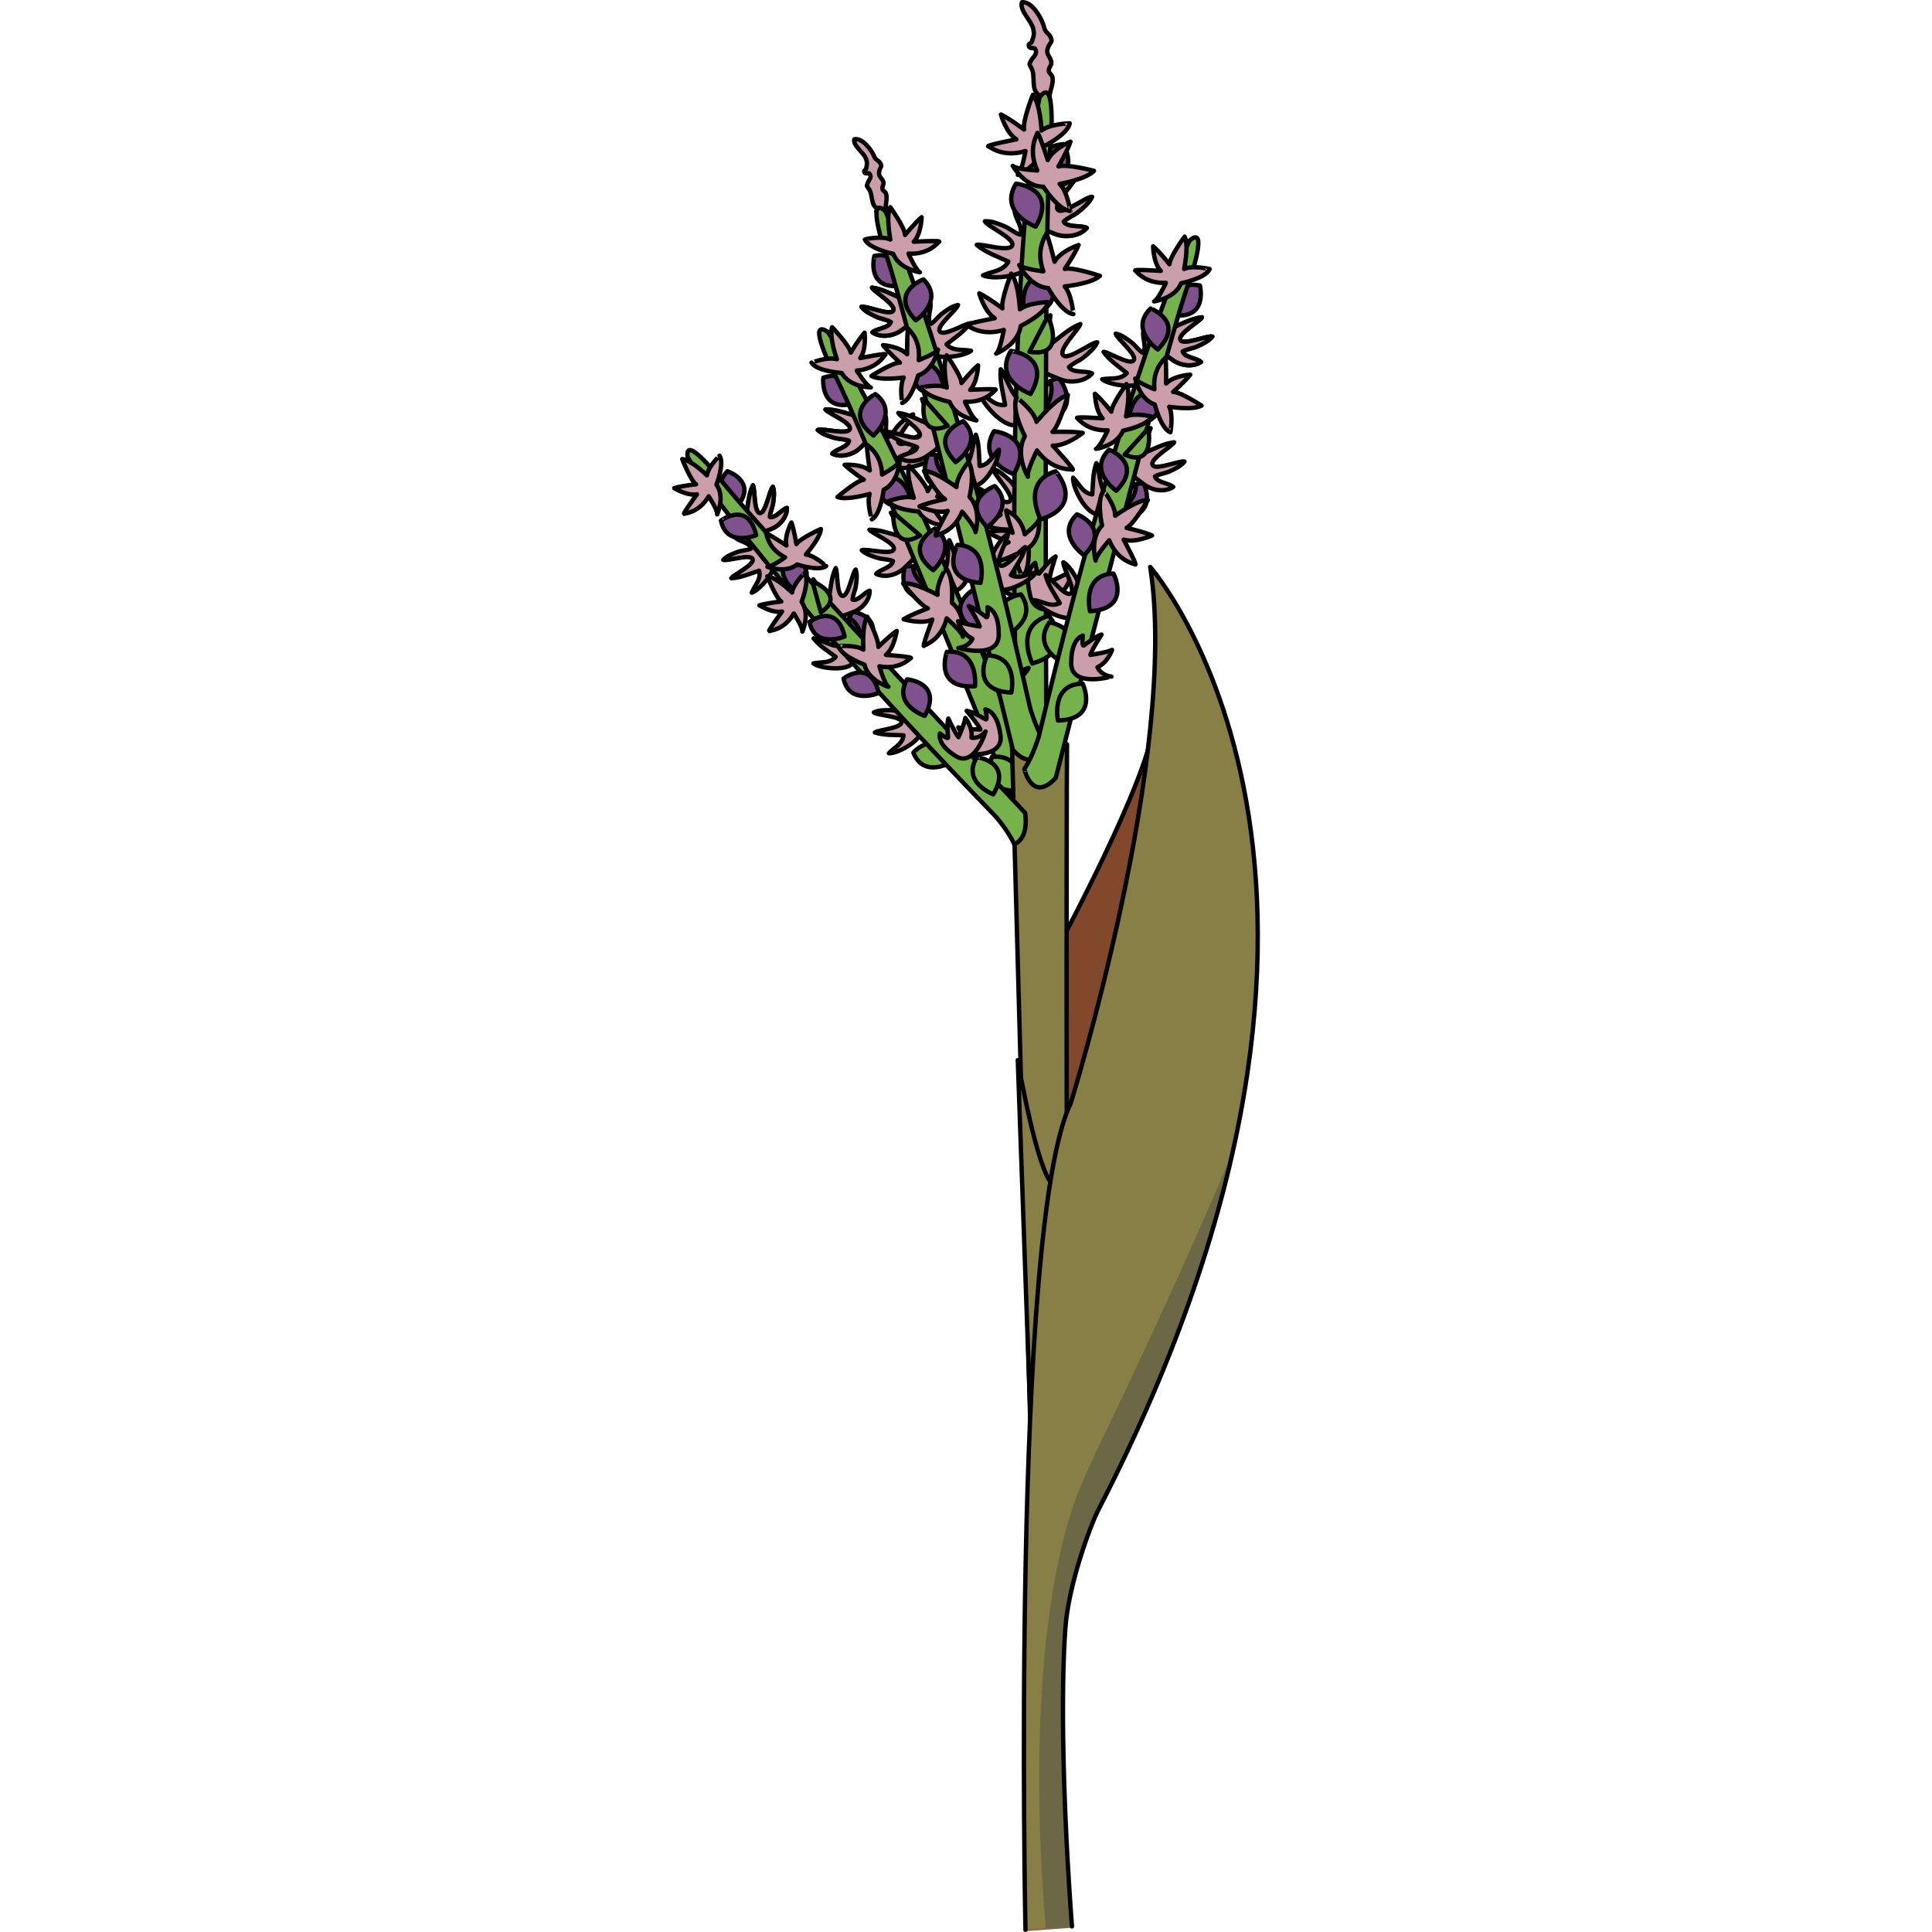 <?xml version="1.0" encoding="utf-8"?>
<!-- Created by: Science Figures, www.sciencefigures.org, Generator: Science Figures Editor -->
<!DOCTYPE svg PUBLIC "-//W3C//DTD SVG 1.1//EN" "http://www.w3.org/Graphics/SVG/1.1/DTD/svg11.dtd">
<svg version="1.1" xmlns="http://www.w3.org/2000/svg" xmlns:xlink="http://www.w3.org/1999/xlink" 
	 width="800px" height="800px" viewBox="0 0 134.704 442.659" enable-background="new 0 0 134.704 442.659"
	 xml:space="preserve">
<g id="Layer_3" display="none">
</g>
<g id="Layer_2" display="none">
</g>
<g id="Layer_4" display="none">
</g>
<g id="Layer_5">
	<g>
		<g>
			<path fill="#CB9EAC" stroke="#000000" stroke-linecap="round" stroke-linejoin="round" stroke-miterlimit="10" d="M83.99,21.727
				c-1.793-1.267-0.72-4.067-1.545-5.902c-0.613-1.369-0.733-0.833-0.127-2.039c0.379-0.749,1.573-1.422,0.85-2.624
				c-0.194-0.319-1.219,0.116-1.407-0.562c-0.201-0.714,0.503-0.561,0.656-1.006c0.395-1.152,0.644-1.617,0.347-2.979
				c-0.423-1.924-3.234-4.203-2.585-6.108c2.255-0.186,4.218,3.297,4.846,5.004c0.162,0.44,0.254,1.002,0.47,1.415
				c0.295,0.564,0.865,0.891,1.116,1.337c0.86,1.548-0.096,1.345-0.549,2.86c-0.444,1.497,0.802,1.963,0.846,3.279
				c0.02,0.637-0.674,1.136-0.585,1.904c0.045,0.407,0.727,0.874,0.829,1.323c0.291,1.257-0.393,2.764-0.614,3.959
				c-0.258,1.382-0.032,2.786-0.436,4.143c-1.209,4.074-1.828-2.781-2.558-3.228"/>
			<path fill="#75B24B" stroke="#000000" stroke-linecap="round" stroke-linejoin="round" stroke-miterlimit="10" d="
				M80.604,137.266c0,0-9.608-1.601-6.646-9.467C73.958,127.799,84.264,126.968,80.604,137.266z"/>
			<path fill="#7F528E" stroke="#000000" stroke-linecap="round" stroke-linejoin="round" stroke-miterlimit="10" d="M84.929,96.798
				c0,0-3.972-8.218,3.65-10.212C88.579,86.585,94.792,94.027,84.929,96.798z"/>
			<path fill="#7F528E" stroke="#000000" stroke-linecap="round" stroke-linejoin="round" stroke-miterlimit="10" d="M84.151,42.33
				c0,0-2.284-8.838,5.582-9.295C89.733,33.035,94.367,41.546,84.151,42.33z"/>
			<path fill="#CB9EAC" stroke="#000000" stroke-linecap="round" stroke-linejoin="round" stroke-miterlimit="10" d="M83.78,83.138
				c-1.894-2.234,0.887-9.366,2.91-10.902c-0.113,2.29-1.364,4.487,0.065,6.613c2.191-1.65,4.271-3.627,6.792-4.604
				c-0.135,1.034-5.215,5.887-3.903,7.172c1.179,1.154,6.494-3.025,7.781-2.989c-0.644,1.415-1.89,2.421-3.069,3.408
				c-1.049,0.866-2.524,1.37-3.411,2.274c0.851,1.457,3.981,0.736,5.304,1.448c-1.768,1.998-5.152,2.286-7.442,1.3
				c-1.877-0.808-4.353-1.378-5.146-3.624"/>
			<path fill="#CB9EAC" stroke="#000000" stroke-linecap="round" stroke-linejoin="round" stroke-miterlimit="10" d="M78.795,97.363
				c-2.853,0.667-7.94-5.041-8.388-7.544c1.984,1.141,3.377,3.252,5.918,2.946c-0.474-2.703-1.29-5.454-1.018-8.148
				c0.858,0.592,2.876,7.322,4.617,6.74c1.563-0.529,0.256-7.16,0.874-8.289c0.968,1.217,1.299,2.781,1.639,4.279
				c0.301,1.328,0.077,2.875,0.481,4.074c1.682-0.095,2.464-3.217,3.697-4.07c0.975,2.481-0.307,5.629-2.22,7.222
				c-1.573,1.308-3.206,3.255-5.57,2.941"/>
			<path fill="#F18374" stroke="#000000" stroke-linecap="round" stroke-linejoin="round" stroke-miterlimit="10" d="M82.558,49.811
				c-1.891-2.234,0.888-9.364,2.914-10.898c-0.114,2.289-1.365,4.485,0.063,6.609c2.191-1.648,4.271-3.626,6.795-4.604
				c-0.137,1.036-5.216,5.89-3.906,7.173c1.181,1.154,6.496-3.021,7.784-2.989c-0.646,1.416-1.889,2.422-3.072,3.405
				c-1.047,0.868-2.524,1.373-3.408,2.276c0.849,1.458,3.98,0.734,5.302,1.448c-1.768,1.998-5.154,2.287-7.439,1.3
				c-1.881-0.806-4.356-1.373-5.148-3.622"/>
			<path fill="#CB9EAC" stroke="#000000" stroke-linecap="round" stroke-linejoin="round" stroke-miterlimit="10" d="M82.558,49.811
				c-1.891-2.234,0.888-9.364,2.914-10.898c-0.114,2.289-1.365,4.485,0.063,6.609c2.191-1.648,4.271-3.626,6.795-4.604
				c-0.137,1.036-5.216,5.89-3.906,7.173c1.181,1.154,6.496-3.021,7.784-2.989c-0.646,1.416-1.889,2.422-3.072,3.405
				c-1.047,0.868-2.524,1.373-3.408,2.276c0.849,1.458,3.98,0.734,5.302,1.448c-1.768,1.998-5.154,2.287-7.439,1.3
				c-1.881-0.806-4.356-1.373-5.148-3.622"/>
			<path fill="#CB9EAC" stroke="#000000" stroke-linecap="round" stroke-linejoin="round" stroke-miterlimit="10" d="M82.244,60.54
				c-1.086,2.722-8.685,3.618-10.989,2.556c2.072-0.98,4.602-0.908,5.801-3.168c-2.483-1.157-5.204-2.063-7.257-3.83
				c0.98-0.366,7.65,1.837,8.169,0.074c0.466-1.584-5.724-4.311-6.294-5.465c1.552-0.095,3.022,0.53,4.446,1.111
				c1.261,0.514,2.399,1.583,3.614,1.938c0.884-1.436-1.226-3.86-1.218-5.359c2.596,0.624,4.439,3.474,4.646,5.952
				c0.171,2.042,0.832,4.49-0.779,6.247"/>
			<path fill="#CB9EAC" stroke="#000000" stroke-linecap="round" stroke-linejoin="round" stroke-miterlimit="10" d="
				M79.915,120.353c-1.979,2.158-9.399,0.303-11.181-1.51c2.286-0.179,4.623,0.786,6.547-0.905c-1.91-1.958-4.137-3.774-5.426-6.151
				c1.042,0.006,6.501,4.428,7.61,2.962c0.994-1.315-3.823-6.06-3.95-7.343c1.485,0.466,2.64,1.569,3.766,2.622
				c0.995,0.924,1.682,2.324,2.692,3.091c1.336-1.026,0.224-4.044,0.762-5.445c2.206,1.503,2.919,4.824,2.233,7.219
				c-0.562,1.96-0.813,4.491-2.944,5.562"/>
			<path fill="#75B24B" stroke="#000000" stroke-linecap="round" stroke-linejoin="round" stroke-miterlimit="10" d="
				M85.754,166.584c0,0-0.686-119.824,1.016-133.938c0,0,1.267-15.94-2.594-10.253c0,0-7.492,34.6-5.415,134.767
				c0,0-0.165,5.556-1.506,9.301C77.255,166.46,81.511,174.614,85.754,166.584z"/>
			<path fill="#F18374" stroke="#000000" stroke-linecap="round" stroke-linejoin="round" stroke-miterlimit="10" d="
				M82.207,133.598"/>
			<path fill="#CB9EAC" stroke="#000000" stroke-linecap="round" stroke-linejoin="round" stroke-miterlimit="10" d="M84.662,29.909
				c0,0-0.278-6.175-1.997-8.188c0,0-2.416,6.056-2.002,7.963c0,0-3.349-2.529-5.304-3.448c0,0,1.147,4.21,3.543,5.695
				c0,0-7.522,1.426-6.356,1.649c0.282,0.055,3.269,2.625,8.433,1.031c0,0-0.821,4.713-1.749,5.444c0,0,5.1-2.122,5.609-6.353
				c0,0,5.851-2.825,6.273-5.45C91.112,28.251,86.596,28.346,84.662,29.909z"/>
			<path fill="#CB9EAC" stroke="#000000" stroke-linecap="round" stroke-linejoin="round" stroke-miterlimit="10" d="M88.803,42.135
				c0,0,6.094-1.041,7.878-2.998c0,0-6.309-1.644-8.15-0.997c0,0,2.095-3.638,2.765-5.69c0,0-4.035,1.663-5.212,4.222
				c0,0-2.349-7.286-2.425-6.103c-0.02,0.287-2.2,3.57,0.022,8.497c0,0-4.777-0.232-5.619-1.063c0,0,2.739,4.798,7.001,4.78
				c0,0,3.527,5.454,6.185,5.547C91.247,48.33,90.594,43.861,88.803,42.135z"/>
			<path fill="#CB9EAC" stroke="#000000" stroke-linecap="round" stroke-linejoin="round" stroke-miterlimit="10" d="
				M81.999,136.178c-0.05-0.287-1.502-5.239,1.215-7.217c0,0,0.447,2.946,0.941,2.415c0.166-0.178,2.336-3.104,3.73-3.891
				c0,0-1.438,4.26-1.495,5.856c0,0,4.148-1.745,5.14-2.69c0,0-0.161,3.361-2.538,5.332c0,0,1.204,1.775,4.151,1.441
				C93.144,137.422,83.227,143.247,81.999,136.178z"/>
			<path fill="#7F528E" stroke="#000000" stroke-linecap="round" stroke-linejoin="round" stroke-miterlimit="10" d="M82.14,90.266
				c0,0-8.578-3.115-4.508-9.859C77.632,80.406,87.274,81.396,82.14,90.266z"/>
			<path fill="#7F528E" stroke="#000000" stroke-linecap="round" stroke-linejoin="round" stroke-miterlimit="10" d="M78.28,108.658
				c0,0-8.581-3.114-4.511-9.861C73.77,98.797,83.411,99.792,78.28,108.658z"/>
			<path fill="#7F528E" stroke="#000000" stroke-linecap="round" stroke-linejoin="round" stroke-miterlimit="10" d="M84.463,119.02
				c0,0-4.615-8.576,3.417-11.052C87.88,107.967,94.847,115.609,84.463,119.02z"/>
			<path fill="#7F528E" stroke="#000000" stroke-linecap="round" stroke-linejoin="round" stroke-miterlimit="10" d="M83.321,51.934
				c0,0-8.58-3.111-4.511-9.86C78.811,42.074,88.451,43.072,83.321,51.934z"/>
			<path fill="#7F528E" stroke="#000000" stroke-linecap="round" stroke-linejoin="round" stroke-miterlimit="10" d="M80.777,72.049
				c0,0-2.284-8.836,5.582-9.297C86.359,62.752,90.991,71.264,80.777,72.049z"/>
			<path fill="#CB9EAC" stroke="#000000" stroke-linecap="round" stroke-linejoin="round" stroke-miterlimit="10" d="M89.96,65.622
				c0,0,6.152-0.595,8.076-2.413c0,0-6.173-2.103-8.054-1.593c0,0,2.353-3.471,3.171-5.475c0,0-4.147,1.365-5.508,3.832
				c0,0-1.81-7.44-1.975-6.261c-0.039,0.285-2.448,3.398-0.594,8.471c0,0-4.749-0.577-5.527-1.467c0,0,2.379,4.99,6.631,5.28
				c0,0,3.122,5.692,5.768,5.981C91.948,71.978,91.618,67.476,89.96,65.622z"/>
			<path fill="#CB9EAC" stroke="#000000" stroke-linecap="round" stroke-linejoin="round" stroke-miterlimit="10" d="M79.697,70.886
				c0,0-0.277-6.174-1.996-8.186c0,0-2.413,6.06-2.004,7.958c0,0-3.347-2.528-5.304-3.445c0,0,1.148,4.207,3.544,5.695
				c0,0-7.522,1.425-6.355,1.651c0.283,0.051,3.269,2.623,8.433,1.029c0,0-0.821,4.712-1.747,5.446c0,0,5.099-2.122,5.609-6.352
				c0,0,5.848-2.832,6.271-5.456C86.147,69.228,81.635,69.324,79.697,70.886z"/>
			<path fill="#CB9EAC" stroke="#000000" stroke-linecap="round" stroke-linejoin="round" stroke-miterlimit="10" d="M83.513,96.642
				c0,0,4.347-5.401,7.187-6.134c0,0-1.912,6.992-3.536,8.449c0,0,4.609-0.172,6.93,0.233c0,0-3.801,3.08-6.884,2.91
				c0,0,5.635,6.032,4.464,5.499c-0.282-0.131-4.6,0.31-8.059-4.389c0,0-2.411,4.771-2.086,6.021c0,0-3.053-5.131-0.688-9.273
				c0,0-3.237-6.244-1.865-8.881C78.975,91.076,82.859,94.011,83.513,96.642z"/>
			<path fill="#CB9EAC" stroke="#000000" stroke-linecap="round" stroke-linejoin="round" stroke-miterlimit="10" d="M78.88,126.939
				c0,0-4.616,2.35-6.776,1.979c0,0,3.445-4.182,4.999-4.677c0,0-3.195-1.293-4.651-2.281c0,0,3.533-0.935,5.583,0.126
				c0,0-1.993-5.838-1.36-5.116c0.154,0.175,3.232,1.198,4.15,5.46c0,0,3.104-2.513,3.266-3.465c0,0,0.509,4.431-2.37,6.532
				c0,0,0.292,5.248-1.451,6.625C80.269,132.122,78.52,128.931,78.88,126.939z"/>
			<path fill="#75B24B" stroke="#000000" stroke-linecap="round" stroke-linejoin="round" stroke-miterlimit="10" d="M81.887,80.602
				l4.232-8.156C86.119,72.446,90.613,82.015,81.887,80.602z"/>
			<path fill="#75B24B" stroke="#000000" stroke-linecap="round" stroke-linejoin="round" stroke-miterlimit="10" d="
				M82.539,152.016c0,0-4.313-8.733,3.801-10.921C86.34,141.095,93.034,148.974,82.539,152.016z"/>
		</g>
		<g>
			<path fill="#75B24B" stroke="#000000" stroke-linecap="round" stroke-linejoin="round" stroke-miterlimit="10" d="
				M76.678,168.424c0,0,7.295-4.492,2.274-9.918C78.952,158.506,70.275,161.25,76.678,168.424z"/>
			<path fill="#7F528E" stroke="#000000" stroke-linecap="round" stroke-linejoin="round" stroke-miterlimit="10" d="
				M59.728,136.892c0,0,0.509-8.016-6.36-7.111C53.367,129.781,50.773,137.903,59.728,136.892z"/>
			<path fill="#7F528E" stroke="#000000" stroke-linecap="round" stroke-linejoin="round" stroke-miterlimit="10" d="M42.294,92.255
				c0,0-1.071-7.961-7.628-5.718C34.666,86.537,33.711,95.007,42.294,92.255z"/>
			<path fill="#CB9EAC" stroke="#000000" stroke-linecap="round" stroke-linejoin="round" stroke-miterlimit="10" d="
				M56.134,125.377c0.801-2.447-3.83-7.334-5.987-7.916c0.852,1.829,2.6,3.206,2.14,5.408c-2.332-0.613-4.684-1.534-7.061-1.495
				c0.453,0.796,6.202,3.066,5.56,4.547c-0.578,1.332-6.296-0.308-7.33,0.149c0.992,0.939,2.341,1.346,3.63,1.755
				c1.14,0.361,2.51,0.279,3.531,0.725c-0.208,1.467-2.999,1.919-3.841,2.935c2.104,1.042,4.957,0.153,6.495-1.408
				c1.263-1.279,3.09-2.565,2.991-4.658"/>
			<path fill="#CB9EAC" stroke="#000000" stroke-linecap="round" stroke-linejoin="round" stroke-miterlimit="10" d="
				M64.912,135.315c2.548-0.401,4.797-6.744,4.334-8.929c-1.241,1.586-1.674,3.769-3.846,4.363
				c-0.512-2.361-0.758-4.872-1.876-6.976c-0.503,0.767,0.087,6.92-1.525,7.021c-1.446,0.089-2.584-5.748-3.462-6.464
				c-0.383,1.314-0.137,2.699,0.086,4.03c0.195,1.181,0.893,2.369,0.958,3.478c-1.402,0.482-3.072-1.803-4.359-2.087
				c0.026,2.344,2.115,4.484,4.203,5.147c1.716,0.542,3.69,1.589,5.512,0.548"/>
			<path fill="#F18374" stroke="#000000" stroke-linecap="round" stroke-linejoin="round" stroke-miterlimit="10" d="M46.075,97.822
				c0.798-2.449-3.831-7.333-5.989-7.912c0.85,1.827,2.601,3.201,2.14,5.405c-2.332-0.617-4.682-1.537-7.061-1.497
				c0.455,0.799,6.202,3.067,5.561,4.546c-0.578,1.333-6.296-0.306-7.332,0.148c0.994,0.939,2.338,1.348,3.63,1.753
				c1.142,0.364,2.511,0.284,3.535,0.727c-0.21,1.47-3.003,1.919-3.839,2.939c2.101,1.041,4.954,0.151,6.491-1.41
				c1.264-1.279,3.091-2.567,2.99-4.661"/>
			<path fill="#CB9EAC" stroke="#000000" stroke-linecap="round" stroke-linejoin="round" stroke-miterlimit="10" d="M46.075,97.822
				c0.798-2.449-3.831-7.333-5.989-7.912c0.85,1.827,2.601,3.201,2.14,5.405c-2.332-0.617-4.682-1.537-7.061-1.497
				c0.455,0.799,6.202,3.067,5.561,4.546c-0.578,1.333-6.296-0.306-7.332,0.148c0.994,0.939,2.338,1.348,3.63,1.753
				c1.142,0.364,2.511,0.284,3.535,0.727c-0.21,1.47-3.003,1.919-3.839,2.939c2.101,1.041,4.954,0.151,6.491-1.41
				c1.264-1.279,3.091-2.567,2.99-4.661"/>
			<path fill="#CB9EAC" stroke="#000000" stroke-linecap="round" stroke-linejoin="round" stroke-miterlimit="10" d="
				M49.889,106.458c1.787,1.858,8.275,0.069,9.8-1.563c-2.014-0.111-4.049,0.786-5.777-0.656c1.641-1.766,3.556-3.409,4.644-5.524
				c-0.919,0.022-5.626,4.031-6.633,2.767c-0.902-1.135,3.233-5.413,3.317-6.542c-1.295,0.438-2.288,1.436-3.256,2.382
				c-0.856,0.836-1.429,2.086-2.3,2.778c-1.199-0.878-0.282-3.55-0.788-4.773c-1.907,1.371-2.464,4.306-1.811,6.392
				c0.538,1.721,0.813,3.937,2.709,4.832"/>
			<path fill="#CB9EAC" stroke="#000000" stroke-linecap="round" stroke-linejoin="round" stroke-miterlimit="10" d="
				M73.071,157.966c2.329,1.103,7.761-2.869,8.608-4.939c-1.921,0.616-3.503,2.174-5.633,1.435c0.906-2.229,2.116-4.446,2.38-6.812
				c-0.845,0.353-3.828,5.764-5.219,4.939c-1.245-0.742,1.106-6.206,0.783-7.293c-1.056,0.87-1.63,2.153-2.199,3.382
				c-0.502,1.085-0.599,2.455-1.168,3.414c-1.429-0.396-1.521-3.221-2.426-4.183c-1.301,1.956-0.777,4.897,0.575,6.621
				c1.107,1.41,2.155,3.389,4.242,3.556"/>
			<path fill="#75B24B" stroke="#000000" stroke-linecap="round" stroke-linejoin="round" stroke-miterlimit="10" d="
				M82.204,194.018c0,0-39.189-97.849-45.256-108.783c0,0-6.319-12.568-1.287-9.215c0,0,17.582,25.706,49.115,108
				c0,0,1.978,4.471,4.31,7.078C89.086,191.098,88.325,199.151,82.204,194.018z"/>
			<path fill="#F18374" stroke="#000000" stroke-linecap="round" stroke-linejoin="round" stroke-miterlimit="10" d="
				M74.153,165.968"/>
			<path fill="#CB9EAC" stroke="#000000" stroke-linecap="round" stroke-linejoin="round" stroke-miterlimit="10" d="M37.759,82.306
				c0,0-1.822-5.125-1.089-7.334c0,0,3.976,4.133,4.27,5.824c0,0,1.892-3.171,3.179-4.569c0,0,0.461,3.813-0.997,5.815
				c0,0,6.601-1.332,5.725-0.764c-0.212,0.136-1.794,3.22-6.527,3.635c0,0,2.232,3.567,3.232,3.858c0,0-4.858-0.037-6.679-3.316
				c0,0-5.704-0.362-6.921-2.361C31.951,83.093,35.664,81.676,37.759,82.306z"/>
			<path fill="#CB9EAC" stroke="#000000" stroke-linecap="round" stroke-linejoin="round" stroke-miterlimit="10" d="M75.178,168
				c-0.054-0.251-0.512-4.766-3.383-5.479c0,0,0.612,2.549,0.032,2.283c-0.194-0.093-2.93-1.758-4.329-1.935
				c0,0,2.586,2.993,3.159,4.273c0,0-3.957-0.045-5.077-0.485c0,0,1.246,2.685,3.835,3.501c0,0-0.39,1.848-2.904,2.553
				C66.511,172.712,76.522,174.167,75.178,168z"/>
			<path fill="#7F528E" stroke="#000000" stroke-linecap="round" stroke-linejoin="round" stroke-miterlimit="10" d="
				M59.832,130.642c0,0,5.956-5.384,0.403-9.529C60.235,121.112,52.711,125.12,59.832,130.642z"/>
			<path fill="#7F528E" stroke="#000000" stroke-linecap="round" stroke-linejoin="round" stroke-miterlimit="10" d="
				M69.081,144.347c0,0,5.954-5.384,0.403-9.53C69.484,134.817,61.959,138.825,69.081,144.347z"/>
			<path fill="#7F528E" stroke="#000000" stroke-linecap="round" stroke-linejoin="round" stroke-miterlimit="10" d="
				M69.417,157.224c0,0,0.913-8.519-6.45-7.868C62.967,149.356,59.825,157.889,69.417,157.224z"/>
			<path fill="#7F528E" stroke="#000000" stroke-linecap="round" stroke-linejoin="round" stroke-miterlimit="10" d="M46.157,99.803
				c0,0,5.957-5.38,0.404-9.528C46.562,90.275,39.035,94.283,46.157,99.803z"/>
			<path fill="#7F528E" stroke="#000000" stroke-linecap="round" stroke-linejoin="round" stroke-miterlimit="10" d="
				M54.901,115.349c0,0-1.069-7.956-7.632-5.721C47.27,109.628,46.321,118.1,54.901,115.349z"/>
			<path fill="#CB9EAC" stroke="#000000" stroke-linecap="round" stroke-linejoin="round" stroke-miterlimit="10" d="
				M45.289,113.158c0,0-5.212,1.557-7.382,0.711c0,0,4.333-3.757,6.035-3.964c0,0-3.068-2.05-4.4-3.411c0,0,3.832-0.264,5.759,1.297
				c0,0-0.994-6.664-0.468-5.761c0.123,0.22,3.123,1.959,3.292,6.706c0,0,3.676-2.047,4.016-3.03c0,0-0.283,4.854-3.649,6.503
				c0,0-0.655,5.673-2.713,6.786C45.778,118.996,44.55,115.216,45.289,113.158z"/>
			<path fill="#CB9EAC" stroke="#000000" stroke-linecap="round" stroke-linejoin="round" stroke-miterlimit="10" d="
				M55.396,114.046c0,0-1.822-5.125-1.091-7.335c0,0,3.975,4.136,4.272,5.824c0,0,1.89-3.173,3.178-4.572
				c0,0,0.46,3.812-0.998,5.819c0,0,6.601-1.333,5.728-0.766c-0.214,0.137-1.798,3.221-6.53,3.636c0,0,2.232,3.566,3.229,3.857
				c0,0-4.856-0.037-6.676-3.313c0,0-5.707-0.367-6.918-2.366C49.591,114.83,53.3,113.412,55.396,114.046z"/>
			<path fill="#CB9EAC" stroke="#000000" stroke-linecap="round" stroke-linejoin="round" stroke-miterlimit="10" d="
				M60.831,136.294c0,0-5.334-2.959-7.89-2.613c0,0,3.876,5.058,5.685,5.708c0,0-3.815,1.389-5.57,2.49c0,0,4.118,1.246,6.575,0.085
				c0,0-2.59,6.784-1.816,5.961c0.188-0.201,3.853-1.275,5.112-6.25c0,0,3.548,3.088,3.695,4.208c0,0,0.786-5.191-2.514-7.781
				c0,0,0.565-6.158-1.427-7.85C62.682,130.254,60.49,133.931,60.831,136.294z"/>
			<path fill="#75B24B" stroke="#000000" stroke-linecap="round" stroke-linejoin="round" stroke-miterlimit="10" d="
				M56.836,122.685l-6.154-5.241C50.682,117.444,50.194,126.731,56.836,122.685z"/>
			<path fill="#75B24B" stroke="#000000" stroke-linecap="round" stroke-linejoin="round" stroke-miterlimit="10" d="
				M79.992,181.085c0,0,0.616-8.55-6.72-7.64C73.272,173.446,70.432,182.084,79.992,181.085z"/>
		</g>
		<path fill="#82482C" stroke="#000000" stroke-linecap="round" stroke-linejoin="round" stroke-miterlimit="10" d="M86.765,220.192
			c0,0,19.497-35.796,23.012-51.137c0,0,5.753,17.26,5.113,20.776c-0.639,3.515,2.238,28.764-1.598,38.032
			c-3.835,9.269-8.31,20.456-11.506,25.25s-15.341,10.548-15.341,10.548s-3.196-10.548-3.516-16.621
			C82.608,240.968,86.765,220.192,86.765,220.192z"/>
		<g>
			<path fill="#945E43" d="M90.504,170.502l-12.712-5.185c-0.04,6.101,4.921,177.533,5.039,193.611l8.099-11.085
				C90.344,335.238,90.33,180.106,90.504,170.502z"/>
			<path opacity="0.4" fill="#75B24B" d="M90.504,170.502l-12.712-5.185c-0.04,6.101,4.921,177.533,5.039,193.611l8.099-11.085
				C90.344,335.238,90.33,180.106,90.504,170.502z"/>
			<path fill="none" stroke="#000000" stroke-linecap="round" stroke-linejoin="round" stroke-miterlimit="10" d="M90.504,170.502
				l-12.712-5.185c-0.04,6.101,4.921,177.533,5.039,193.611l8.099-11.085C90.344,335.238,90.33,180.106,90.504,170.502z"/>
		</g>
		<g>
			<path fill="#75B24B" stroke="#000000" stroke-linecap="round" stroke-linejoin="round" stroke-miterlimit="10" d="
				M64.374,174.373c0,0-6.537,4.316-9.099-1.938C55.275,172.434,60.893,166.303,64.374,174.373z"/>
			<path fill="#7F528E" stroke="#000000" stroke-linecap="round" stroke-linejoin="round" stroke-miterlimit="10" d="
				M44.769,148.166c0,0-6.84-2.666-3.44-8.013C41.328,140.153,49.061,141.134,44.769,148.166z"/>
			<path fill="#7F528E" stroke="#000000" stroke-linecap="round" stroke-linejoin="round" stroke-miterlimit="10" d="
				M14.491,116.505c0,0-6.183-3.956-1.801-8.531C12.69,107.974,20.08,110.452,14.491,116.505z"/>
			<path fill="#CB9EAC" stroke="#000000" stroke-linecap="round" stroke-linejoin="round" stroke-miterlimit="10" d="
				M36.611,140.748c-2.339-0.282-4.604-6.001-4.251-8.014c1.187,1.41,1.652,3.389,3.657,3.856c0.388-2.17,0.531-4.472,1.48-6.43
				c0.485,0.684,0.15,6.324,1.626,6.363c1.327,0.035,2.172-5.337,2.949-6.021c0.396,1.187,0.214,2.46,0.056,3.688
				c-0.142,1.086-0.736,2.19-0.762,3.208c1.297,0.393,2.747-1.748,3.916-2.052c0.051,2.146-1.786,4.167-3.672,4.84
				c-1.549,0.554-3.318,1.573-5.017,0.683"/>
			<path fill="#CB9EAC" stroke="#000000" stroke-linecap="round" stroke-linejoin="round" stroke-miterlimit="10" d="
				M41.464,151.857c-1.314,1.955-7.438,1.376-9.071,0.148c1.795-0.415,3.77,0.067,5.098-1.505c-1.759-1.332-3.744-2.507-5.057-4.242
				c0.829-0.123,5.701,2.738,6.408,1.441c0.632-1.167-3.771-4.358-4.024-5.362c1.235,0.187,2.288,0.927,3.309,1.625
				c0.904,0.619,1.618,1.651,2.513,2.135c0.939-0.977-0.31-3.242-0.049-4.421c1.934,0.93,2.901,3.485,2.645,5.469
				c-0.211,1.633-0.105,3.672-1.669,4.781"/>
			<path fill="#F18374" stroke="#000000" stroke-linecap="round" stroke-linejoin="round" stroke-miterlimit="10" d="
				M17.648,121.785c-2.338-0.283-4.604-6.002-4.251-8.015c1.187,1.41,1.651,3.39,3.657,3.857c0.387-2.17,0.53-4.473,1.48-6.431
				c0.486,0.685,0.151,6.324,1.626,6.363c1.326,0.035,2.172-5.337,2.95-6.02c0.396,1.186,0.213,2.46,0.055,3.686
				c-0.141,1.087-0.735,2.192-0.761,3.208c1.297,0.393,2.747-1.748,3.914-2.051c0.052,2.145-1.785,4.167-3.671,4.839
				c-1.548,0.554-3.319,1.573-5.016,0.683"/>
			<path fill="#CB9EAC" stroke="#000000" stroke-linecap="round" stroke-linejoin="round" stroke-miterlimit="10" d="
				M17.648,121.785c-2.338-0.283-4.604-6.002-4.251-8.015c1.187,1.41,1.651,3.39,3.657,3.857c0.387-2.17,0.53-4.473,1.48-6.431
				c0.486,0.685,0.151,6.324,1.626,6.363c1.326,0.035,2.172-5.337,2.95-6.02c0.396,1.186,0.213,2.46,0.055,3.686
				c-0.141,1.087-0.735,2.192-0.761,3.208c1.297,0.393,2.747-1.748,3.914-2.051c0.052,2.145-1.785,4.167-3.671,4.839
				c-1.548,0.554-3.319,1.573-5.016,0.683"/>
			<path fill="#CB9EAC" stroke="#000000" stroke-linecap="round" stroke-linejoin="round" stroke-miterlimit="10" d="
				M23.337,128.278c0.851,2.196-3.135,6.884-5.074,7.519c0.686-1.71,2.214-3.051,1.685-5.04c-2.099,0.678-4.198,1.633-6.373,1.716
				c0.376-0.751,5.511-3.106,4.853-4.428c-0.593-1.187-5.732,0.592-6.7,0.227c0.861-0.906,2.07-1.342,3.228-1.782
				c1.024-0.385,2.28-0.38,3.19-0.834c-0.264-1.33-2.834-1.604-3.652-2.491c1.87-1.054,4.519-0.385,5.998,0.963
				c1.216,1.108,2.948,2.191,2.961,4.107"/>
			<path fill="#CB9EAC" stroke="#000000" stroke-linecap="round" stroke-linejoin="round" stroke-miterlimit="10" d="
				M57.094,167.353c0.017,2.355-5.372,5.326-7.413,5.232c1.249-1.356,3.153-2.068,3.363-4.117c-2.201-0.109-4.503,0.041-6.565-0.654
				c0.616-0.567,6.253-0.95,6.104-2.419c-0.133-1.319-5.568-1.478-6.345-2.164c1.127-0.541,2.414-0.521,3.65-0.52
				c1.095,0.001,2.267,0.451,3.279,0.347c0.224-1.335-2.083-2.502-2.531-3.623c2.122-0.321,4.358,1.244,5.267,3.028
				c0.743,1.466,1.98,3.094,1.312,4.89"/>
			<path fill="#75B24B" stroke="#000000" stroke-linecap="round" stroke-linejoin="round" stroke-miterlimit="10" d="M80.903,186.26
				c0,0-63.446-67.648-70.17-76.892c0,0-7.982-10.084-7.143-4.622c0,0,14.528,24.485,70.589,82.354c0,0,2.941,3.361,4.202,6.302
				C78.382,193.403,81.743,192.563,80.903,186.26z"/>
			<path fill="#F18374" stroke="#000000" stroke-linecap="round" stroke-linejoin="round" stroke-miterlimit="10" d="M63.31,171.333
				"/>
			<path fill="#CB9EAC" stroke="#000000" stroke-linecap="round" stroke-linejoin="round" stroke-miterlimit="10" d="M7.992,108.909
				c0,0-3.545-3.486-5.659-3.729c0,0,1.895,4.889,3.179,5.784c0,0-3.356,0.344-5.012,0.875c0,0,2.982,1.85,5.206,1.415
				c0,0-3.649,4.958-2.841,4.451c0.195-0.123,3.36-0.244,5.53-4.009c0,0,2.097,3.225,1.95,4.164c0,0,1.845-4.041-0.171-6.813
				c0,0,1.896-4.867,0.709-6.646C10.884,104.4,8.278,106.93,7.992,108.909z"/>
			<path fill="#CB9EAC" stroke="#000000" stroke-linecap="round" stroke-linejoin="round" stroke-miterlimit="10" d="
				M64.601,172.967c-0.187-0.141-3.754-2.263-3.236-4.915c0,0,1.877,1.488,1.877,0.906c0-0.195-0.323-3.106,0.064-4.336
				c0,0,1.487,3.3,2.329,4.271c0,0,1.487-3.3,1.553-4.399c0,0,1.746,2.069,1.423,4.528c0,0,1.683,0.39,3.235-1.423
				C71.846,167.599,69.193,176.459,64.601,172.967z"/>
			<path fill="#7F528E" stroke="#000000" stroke-linecap="round" stroke-linejoin="round" stroke-miterlimit="10" d="
				M39.549,145.843c0,0-6.76,2.862-8.056-3.34C31.493,142.503,37.716,137.811,39.549,145.843z"/>
			<path fill="#7F528E" stroke="#000000" stroke-linecap="round" stroke-linejoin="round" stroke-miterlimit="10" d="
				M47.345,158.793c0,0-6.761,2.862-8.056-3.34C39.289,155.454,45.512,150.76,47.345,158.793z"/>
			<path fill="#7F528E" stroke="#000000" stroke-linecap="round" stroke-linejoin="round" stroke-miterlimit="10" d="M57.89,164.038
				c0,0-7.415-2.526-4.038-8.381C53.852,155.657,62.138,156.343,57.89,164.038z"/>
			<path fill="#7F528E" stroke="#000000" stroke-linecap="round" stroke-linejoin="round" stroke-miterlimit="10" d="
				M19.261,122.619c0,0-6.76,2.862-8.056-3.339C11.205,119.279,17.429,114.586,19.261,122.619z"/>
			<path fill="#7F528E" stroke="#000000" stroke-linecap="round" stroke-linejoin="round" stroke-miterlimit="10" d="
				M28.773,135.859c0,0-6.184-3.955-1.801-8.531C26.973,127.328,34.361,129.806,28.773,135.859z"/>
			<path fill="#CB9EAC" stroke="#000000" stroke-linecap="round" stroke-linejoin="round" stroke-miterlimit="10" d="
				M30.665,127.047c0,0,3.3-3.719,3.434-5.843c0,0-4.785,2.142-5.613,3.471c0,0-0.516-3.333-1.131-4.962
				c0,0-1.694,3.075-1.146,5.273c0,0-5.139-3.392-4.592-2.608c0.133,0.188,0.418,3.344,4.288,5.318c0,0-3.114,2.258-4.059,2.161
				c0,0,4.13,1.634,6.796-0.521c0,0,4.957,1.644,6.672,0.367C35.314,129.703,32.655,127.231,30.665,127.047z"/>
			<path fill="#CB9EAC" stroke="#000000" stroke-linecap="round" stroke-linejoin="round" stroke-miterlimit="10" d="
				M27.501,135.766c0,0-3.545-3.486-5.659-3.729c0,0,1.895,4.89,3.181,5.785c0,0-3.356,0.344-5.014,0.875
				c0,0,2.982,1.85,5.207,1.415c0,0-3.651,4.958-2.842,4.451c0.196-0.123,3.361-0.245,5.531-4.01c0,0,2.097,3.225,1.95,4.164
				c0,0,1.845-4.041-0.173-6.813c0,0,1.897-4.867,0.71-6.646C30.393,131.257,27.787,133.787,27.501,135.766z"/>
			<path fill="#CB9EAC" stroke="#000000" stroke-linecap="round" stroke-linejoin="round" stroke-miterlimit="10" d="M43.85,148.85
				c0,0-0.397-5.563,0.873-7.548c0,0,2.702,5.165,2.544,6.914c0,0,2.62-2.624,4.21-3.656c0,0-0.556,3.893-2.463,5.482
				c0,0,6.621,0.47,5.64,0.795c-0.237,0.078-2.542,2.699-7.149,1.827c0,0,1.19,4.13,2.065,4.687c0,0-4.608-1.351-5.482-5.084
				c0,0-5.323-1.906-5.959-4.21C38.128,148.056,42.022,147.659,43.85,148.85z"/>
			<path fill="#75B24B" stroke="#000000" stroke-linecap="round" stroke-linejoin="round" stroke-miterlimit="10" d="
				M34.108,140.291l-1.973-7.122C32.136,133.169,40.023,136.346,34.108,140.291z"/>
			<path fill="#75B24B" stroke="#000000" stroke-linecap="round" stroke-linejoin="round" stroke-miterlimit="10" d="
				M73.589,182.003c0,0-7.322-2.784-3.74-8.518C69.849,173.486,78.105,174.465,73.589,182.003z"/>
		</g>
		<g>
			<path fill="#945E43" d="M82.078,323.842l-2.861-80.95c0,0,4.209,24.739,7.909,28.442
				C87.126,271.334,90.661,284.793,82.078,323.842z"/>
			<path opacity="0.4" fill="#75B24B" d="M82.078,323.842l-2.861-80.95c0,0,4.209,24.739,7.909,28.442
				C87.126,271.334,90.661,284.793,82.078,323.842z"/>
			<path fill="none" stroke="#000000" stroke-linecap="round" stroke-linejoin="round" stroke-miterlimit="10" d="M82.078,323.842
				l-2.861-80.95c0,0,4.209,24.739,7.909,28.442C87.126,271.334,90.661,284.793,82.078,323.842z"/>
		</g>
		<g>
			<path fill="#945E43" d="M80.874,442.47c0,0-3.344-161.147,10.379-189.426c0,0,24.923-80.26,18.199-122.836
				c0,0,62.679,71.283-11.867,216.03c-1.939,3.763-6.848,17.242-7.559,26.977c-1.115,15.272-0.554,41.111,1.499,68.481"/>
			<path opacity="0.4" fill="#75B24B" d="M80.979,442.159c0,0-3.345-161.147,10.38-189.428c0,0,24.921-80.258,18.198-122.834
				c0,0,62.678,71.284-11.868,216.03c-1.938,3.762-6.847,17.243-7.558,26.978c-1.115,15.272-0.554,41.111,1.498,68.481"/>
			<path opacity="0.4" fill="#444444" d="M91.579,440.694c-2.01-27.111-2.556-52.647-1.448-67.79
				c0.711-9.734,5.619-23.216,7.558-26.978c15.7-30.487,25.298-57.702,30.69-81.691c-12.507,29.302-24.491,54.479-30.152,66.144
				c-2.158,4.446-5.353,11.707-6.2,14.25c-11.125,33.405-7.635,83.292-6.375,97.19l5.058-0.366L91.579,440.694z"/>
			<path fill="none" stroke="#000000" stroke-linecap="round" stroke-linejoin="round" stroke-miterlimit="10" d="M80.979,442.159
				c0,0-3.345-161.147,10.38-189.428c0,0,24.921-80.258,18.198-122.834c0,0,62.678,71.284-11.868,216.03
				c-1.938,3.762-6.847,17.243-7.558,26.978c-1.115,15.272-0.554,41.111,1.498,68.481"/>
		</g>
		<g>
			<path fill="#CB9EAC" stroke="#000000" stroke-linecap="round" stroke-linejoin="round" stroke-miterlimit="10" d="M47.023,47.762
				c-1.516-0.773-1.001-3.037-1.837-4.353c-0.622-0.982-0.655-0.558-0.322-1.548c0.208-0.616,1.05-1.263,0.36-2.105
				c-0.183-0.223-0.921,0.223-1.14-0.275c-0.232-0.525,0.324-0.485,0.392-0.844c0.175-0.928,0.314-1.31-0.063-2.322
				c-0.536-1.429-2.943-2.865-2.657-4.397c1.71-0.391,3.599,2.062,4.27,3.301c0.172,0.321,0.305,0.74,0.516,1.033
				c0.288,0.4,0.762,0.587,1.003,0.902c0.83,1.09,0.076,1.041-0.104,2.254c-0.177,1.196,0.83,1.415,1.01,2.417
				c0.085,0.489-0.391,0.945-0.238,1.524c0.08,0.308,0.653,0.59,0.782,0.923c0.361,0.931,0.004,2.162-0.034,3.102
				c-0.045,1.088,0.283,2.14,0.125,3.225c-0.479,3.255-1.711-1.93-2.318-2.192"/>
			<path fill="#75B24B" stroke="#000000" stroke-linecap="round" stroke-linejoin="round" stroke-miterlimit="10" d="
				M76.267,145.669c0,0,7.861-3.406,3.665-9.493C79.932,136.176,70.954,137.655,76.267,145.669z"/>
			<path fill="#7F528E" stroke="#000000" stroke-linecap="round" stroke-linejoin="round" stroke-miterlimit="10" d="
				M63.986,112.042c0,0,1.647-7.862-5.28-7.945C58.706,104.097,54.979,111.765,63.986,112.042z"/>
			<path fill="#7F528E" stroke="#000000" stroke-linecap="round" stroke-linejoin="round" stroke-miterlimit="10" d="M53.096,65.375
				c0,0,0.076-8.032-6.734-6.747C46.361,58.628,44.209,66.875,53.096,65.375z"/>
			<path fill="#CB9EAC" stroke="#000000" stroke-linecap="round" stroke-linejoin="round" stroke-miterlimit="10" d="
				M62.073,100.133c1.14-2.308-2.747-7.806-4.798-8.688c0.581,1.932,2.115,3.543,1.346,5.657c-2.221-0.938-4.417-2.186-6.774-2.486
				c0.334,0.853,5.699,3.919,4.854,5.293c-0.762,1.238-6.188-1.201-7.275-0.898c0.849,1.072,2.123,1.666,3.342,2.255
				c1.077,0.519,2.444,0.633,3.392,1.221c-0.416,1.423-3.242,1.471-4.22,2.357c1.935,1.332,4.884,0.858,6.63-0.468
				c1.431-1.085,3.424-2.097,3.623-4.183"/>
			<path fill="#CB9EAC" stroke="#000000" stroke-linecap="round" stroke-linejoin="round" stroke-miterlimit="10" d="
				M69.343,111.221c2.578-0.034,5.711-5.99,5.563-8.219c-1.454,1.392-2.194,3.491-4.428,3.771c-0.17-2.41-0.057-4.931-0.862-7.173
				c-0.606,0.688-0.901,6.862-2.511,6.732c-1.444-0.118-1.737-6.058-2.506-6.892c-0.565,1.246-0.52,2.652-0.49,4.001
				c0.025,1.195,0.547,2.472,0.453,3.579c-1.456,0.278-2.783-2.223-4.017-2.688c-0.309,2.322,1.454,4.74,3.427,5.694
				c1.622,0.779,3.426,2.099,5.377,1.328"/>
			<path fill="#F18374" stroke="#000000" stroke-linecap="round" stroke-linejoin="round" stroke-miterlimit="10" d="M56.046,71.425
				c1.137-2.311-2.746-7.805-4.801-8.685c0.581,1.929,2.116,3.539,1.348,5.655c-2.221-0.944-4.415-2.188-6.775-2.488
				c0.336,0.855,5.701,3.921,4.855,5.293c-0.763,1.235-6.188-1.204-7.277-0.899c0.85,1.07,2.122,1.666,3.342,2.251
				c1.078,0.523,2.445,0.64,3.396,1.225c-0.418,1.423-3.246,1.47-4.219,2.362c1.931,1.329,4.881,0.854,6.625-0.47
				c1.434-1.087,3.426-2.101,3.626-4.189"/>
			<path fill="#CB9EAC" stroke="#000000" stroke-linecap="round" stroke-linejoin="round" stroke-miterlimit="10" d="M56.046,71.425
				c1.137-2.311-2.746-7.805-4.801-8.685c0.581,1.929,2.116,3.539,1.348,5.655c-2.221-0.944-4.415-2.188-6.775-2.488
				c0.336,0.855,5.701,3.921,4.855,5.293c-0.763,1.235-6.188-1.204-7.277-0.899c0.85,1.07,2.122,1.666,3.342,2.251
				c1.078,0.523,2.445,0.64,3.396,1.225c-0.418,1.423-3.246,1.47-4.219,2.362c1.931,1.329,4.881,0.854,6.625-0.47
				c1.434-1.087,3.426-2.101,3.626-4.189"/>
			<path fill="#CB9EAC" stroke="#000000" stroke-linecap="round" stroke-linejoin="round" stroke-miterlimit="10" d="M58.588,80.516
				c1.505,2.094,8.181,1.25,9.923-0.151c-1.977-0.396-4.12,0.202-5.624-1.471c1.875-1.515,4.006-2.868,5.383-4.808
				c-0.912-0.108-6.142,3.189-6.96,1.794c-0.73-1.252,3.974-4.896,4.217-6.003c-1.345,0.25-2.469,1.095-3.563,1.893
				c-0.967,0.708-1.71,1.861-2.672,2.423c-1.063-1.041,0.228-3.553-0.099-4.836c-2.083,1.084-3.052,3.911-2.703,6.067
				c0.285,1.781,0.242,4.013,1.99,5.169"/>
			<path fill="#CB9EAC" stroke="#000000" stroke-linecap="round" stroke-linejoin="round" stroke-miterlimit="10" d="
				M74.188,134.803c2.148,1.423,8.091-1.733,9.226-3.661c-1.989,0.336-3.778,1.652-5.781,0.616c1.217-2.078,2.729-4.098,3.327-6.403
				c-0.887,0.229-4.61,5.159-5.869,4.145c-1.126-0.911,1.98-5.984,1.814-7.105c-1.167,0.71-1.919,1.899-2.657,3.031
				c-0.652,1.003-0.945,2.345-1.644,3.214c-1.359-0.596-1.047-3.404-1.805-4.486c-1.566,1.751-1.469,4.737-0.375,6.636
				c0.895,1.552,1.649,3.66,3.692,4.123"/>
			<path fill="#75B24B" stroke="#000000" stroke-linecap="round" stroke-linejoin="round" stroke-miterlimit="10" d="M78.088,171.79
				c0,0-24.836-102.438-29.282-114.125c0,0-4.461-13.34,0.041-9.304c0,0,13.736,27.949,33.213,113.901c0,0,1.32,4.707,3.257,7.619
				C85.316,169.88,83.414,177.744,78.088,171.79z"/>
			<path fill="#F18374" stroke="#000000" stroke-linecap="round" stroke-linejoin="round" stroke-miterlimit="10" d="
				M74.119,142.877"/>
			<path fill="#CB9EAC" stroke="#000000" stroke-linecap="round" stroke-linejoin="round" stroke-miterlimit="10" d="M50.026,54.88
				c0,0-1.074-5.332-0.032-7.414c0,0,3.347,4.659,3.396,6.374c0,0,2.323-2.869,3.798-4.071c0,0-0.087,3.841-1.816,5.614
				c0,0,6.723-0.376,5.775,0.062c-0.229,0.104-2.235,2.931-6.98,2.666c0,0,1.701,3.85,2.649,4.281c0,0-4.802-0.729-6.138-4.235
				c0,0-5.594-1.172-6.513-3.325C44.166,54.832,48.042,53.96,50.026,54.88z"/>
			<path fill="#CB9EAC" stroke="#000000" stroke-linecap="round" stroke-linejoin="round" stroke-miterlimit="10" d="
				M74.843,145.036c-0.018-0.256,0.173-4.79-2.566-5.904c0,0,0.242,2.609-0.294,2.263c-0.179-0.12-2.649-2.157-4.009-2.532
				c0,0,2.133,3.331,2.517,4.68c0,0-3.909-0.609-4.957-1.205c0,0,0.853,2.834,3.298,4.012c0,0-0.649,1.774-3.237,2.112
				C65.594,148.462,75.295,151.333,74.843,145.036z"/>
			<path fill="#7F528E" stroke="#000000" stroke-linecap="round" stroke-linejoin="round" stroke-miterlimit="10" d="
				M64.982,105.871c0,0,6.662-4.479,1.756-9.375C66.738,96.496,58.72,99.39,64.982,105.871z"/>
			<path fill="#7F528E" stroke="#000000" stroke-linecap="round" stroke-linejoin="round" stroke-miterlimit="10" d="
				M72.181,120.756c0,0,6.663-4.481,1.76-9.376C73.94,111.379,65.919,114.272,72.181,120.756z"/>
			<path fill="#7F528E" stroke="#000000" stroke-linecap="round" stroke-linejoin="round" stroke-miterlimit="10" d="
				M70.678,133.548c0,0,2.118-8.302-5.263-8.709C65.415,124.839,61.089,132.837,70.678,133.548z"/>
			<path fill="#7F528E" stroke="#000000" stroke-linecap="round" stroke-linejoin="round" stroke-miterlimit="10" d="M55.843,73.398
				c0,0,6.665-4.476,1.76-9.374C57.603,64.024,49.582,66.918,55.843,73.398z"/>
			<path fill="#7F528E" stroke="#000000" stroke-linecap="round" stroke-linejoin="round" stroke-miterlimit="10" d="M62.283,90.031
				c0,0,0.075-8.027-6.74-6.751C55.543,83.28,53.396,91.531,62.283,90.031z"/>
			<path fill="#CB9EAC" stroke="#000000" stroke-linecap="round" stroke-linejoin="round" stroke-miterlimit="10" d="M53.079,86.492
				c0,0-5.38,0.795-7.406-0.35c0,0,4.823-3.101,6.539-3.063c0,0-2.745-2.467-3.87-4.003c0,0,3.832,0.286,5.516,2.104
				c0,0-0.034-6.736,0.357-5.768c0.093,0.235,2.813,2.385,2.304,7.106c0,0,3.929-1.501,4.406-2.425c0,0-0.973,4.763-4.54,5.916
				c0,0-1.457,5.522-3.653,6.331C52.731,92.34,52.055,88.424,53.079,86.492z"/>
			<path fill="#CB9EAC" stroke="#000000" stroke-linecap="round" stroke-linejoin="round" stroke-miterlimit="10" d="M62.957,88.813
				c0,0-1.072-5.334-0.034-7.416c0,0,3.346,4.66,3.398,6.372c0,0,2.323-2.871,3.798-4.07c0,0-0.088,3.837-1.817,5.617
				c0,0,6.724-0.377,5.778,0.059c-0.231,0.105-2.238,2.931-6.982,2.667c0,0,1.701,3.849,2.648,4.279c0,0-4.804-0.729-6.137-4.231
				c0,0-5.597-1.177-6.51-3.328C57.1,88.761,60.973,87.886,62.957,88.813z"/>
			<path fill="#CB9EAC" stroke="#000000" stroke-linecap="round" stroke-linejoin="round" stroke-miterlimit="10" d="
				M65.164,111.607c0,0-4.857-3.69-7.436-3.711c0,0,3.114,5.558,4.813,6.459c0,0-3.975,0.831-5.869,1.671
				c0,0,3.898,1.82,6.495,1.023c0,0-3.529,6.343-2.647,5.641c0.216-0.173,3.995-0.714,5.951-5.456c0,0,3.072,3.562,3.058,4.692
				c0,0,1.519-5.027-1.378-8.06c0,0,1.438-6.016-0.294-7.974C67.856,105.894,65.164,109.219,65.164,111.607z"/>
			<path fill="#75B24B" stroke="#000000" stroke-linecap="round" stroke-linejoin="round" stroke-miterlimit="10" d="M63.15,97.568
				l-5.344-6.064C57.807,91.503,55.999,100.627,63.15,97.568z"/>
			<path fill="#75B24B" stroke="#000000" stroke-linecap="round" stroke-linejoin="round" stroke-miterlimit="10" d="
				M77.741,158.673c0,0,1.83-8.374-5.563-8.521C72.179,150.153,68.137,158.299,77.741,158.673z"/>
		</g>
		<g>
			<path fill="#75B24B" stroke="#000000" stroke-linecap="round" stroke-linejoin="round" stroke-miterlimit="10" d="
				M90.042,152.105c0,0-7.821-3.496-3.556-9.535C86.486,142.57,95.444,144.152,90.042,152.105z"/>
			<path fill="#7F528E" stroke="#000000" stroke-linecap="round" stroke-linejoin="round" stroke-miterlimit="10" d="
				M102.707,118.621c0,0-1.558-7.878,5.373-7.883C108.08,110.738,111.716,118.45,102.707,118.621z"/>
			<path fill="#7F528E" stroke="#000000" stroke-linecap="round" stroke-linejoin="round" stroke-miterlimit="10" d="
				M114.135,72.084c0,0,0.018-8.03,6.814-6.671C120.949,65.413,123.005,73.687,114.135,72.084z"/>
			<path fill="#CB9EAC" stroke="#000000" stroke-linecap="round" stroke-linejoin="round" stroke-miterlimit="10" d="
				M104.761,106.736c-1.114-2.323,2.834-7.773,4.897-8.631c-0.604,1.924-2.157,3.516-1.412,5.641c2.23-0.916,4.439-2.137,6.803-2.41
				c-0.344,0.848-5.744,3.852-4.914,5.238c0.747,1.244,6.2-1.133,7.287-0.815c-0.862,1.061-2.146,1.641-3.369,2.217
				c-1.085,0.508-2.454,0.607-3.408,1.182c0.4,1.427,3.227,1.508,4.193,2.408c-1.949,1.308-4.894,0.8-6.623-0.545
				c-1.419-1.103-3.4-2.138-3.576-4.226"/>
			<path fill="#CB9EAC" stroke="#000000" stroke-linecap="round" stroke-linejoin="round" stroke-miterlimit="10" d="M97.36,117.739
				c-2.576-0.065-5.64-6.054-5.466-8.283c1.438,1.412,2.152,3.518,4.384,3.821c0.196-2.406,0.112-4.928,0.943-7.16
				c0.6,0.693,0.822,6.871,2.434,6.759c1.447-0.102,1.807-6.037,2.584-6.861c0.553,1.251,0.489,2.656,0.445,4.007
				c-0.04,1.196-0.573,2.463-0.494,3.573c1.452,0.294,2.809-2.191,4.048-2.643c0.28,2.329-1.51,4.725-3.49,5.653
				c-1.63,0.766-3.451,2.061-5.395,1.269"/>
			<path fill="#F18374" stroke="#000000" stroke-linecap="round" stroke-linejoin="round" stroke-miterlimit="10" d="
				M111.118,78.098c-1.114-2.323,2.835-7.773,4.898-8.63c-0.603,1.924-2.158,3.516-1.412,5.64c2.231-0.916,4.441-2.137,6.805-2.41
				c-0.346,0.851-5.746,3.853-4.916,5.237c0.748,1.244,6.2-1.131,7.288-0.815c-0.862,1.061-2.146,1.643-3.37,2.215
				c-1.085,0.509-2.454,0.609-3.408,1.184c0.4,1.426,3.227,1.507,4.192,2.408c-1.947,1.308-4.894,0.8-6.62-0.545
				c-1.422-1.103-3.403-2.137-3.578-4.226"/>
			<path fill="#CB9EAC" stroke="#000000" stroke-linecap="round" stroke-linejoin="round" stroke-miterlimit="10" d="
				M111.118,78.098c-1.114-2.323,2.835-7.773,4.898-8.63c-0.603,1.924-2.158,3.516-1.412,5.64c2.231-0.916,4.441-2.137,6.805-2.41
				c-0.346,0.851-5.746,3.853-4.916,5.237c0.748,1.244,6.2-1.131,7.288-0.815c-0.862,1.061-2.146,1.643-3.37,2.215
				c-1.085,0.509-2.454,0.609-3.408,1.184c0.4,1.426,3.227,1.507,4.192,2.408c-1.947,1.308-4.894,0.8-6.62-0.545
				c-1.422-1.103-3.403-2.137-3.578-4.226"/>
			<path fill="#CB9EAC" stroke="#000000" stroke-linecap="round" stroke-linejoin="round" stroke-miterlimit="10" d="M108.47,87.162
				c-1.527,2.074-8.194,1.15-9.921-0.265c1.981-0.374,4.117,0.249,5.641-1.407c-1.856-1.536-3.972-2.913-5.326-4.87
				c0.914-0.097,6.104,3.26,6.936,1.875c0.748-1.244-3.914-4.94-4.145-6.05c1.344,0.265,2.456,1.123,3.54,1.934
				c0.958,0.717,1.69,1.879,2.645,2.451c1.072-1.025-0.186-3.556,0.153-4.831c2.07,1.106,3.007,3.942,2.634,6.097
				c-0.308,1.776-0.289,4.008-2.05,5.144"/>
			<path fill="#CB9EAC" stroke="#000000" stroke-linecap="round" stroke-linejoin="round" stroke-miterlimit="10" d="
				M92.244,141.264c-2.164,1.398-8.071-1.827-9.183-3.766c1.984,0.356,3.759,1.695,5.772,0.684c-1.19-2.092-2.681-4.13-3.252-6.442
				c0.886,0.236,4.551,5.213,5.819,4.212c1.139-0.897-1.908-6.007-1.731-7.127c1.16,0.726,1.899,1.922,2.623,3.064
				c0.642,1.009,0.916,2.355,1.606,3.23c1.364-0.577,1.086-3.393,1.857-4.464c1.544,1.77,1.412,4.753,0.299,6.64
				c-0.916,1.545-1.692,3.642-3.741,4.082"/>
			<path fill="#75B24B" stroke="#000000" stroke-linecap="round" stroke-linejoin="round" stroke-miterlimit="10" d="
				M87.918,178.204c0,0,26.015-102.144,30.597-113.78c0,0,4.615-13.289,0.066-9.304c0,0-14.058,27.788-34.523,113.51
				c0,0-1.373,4.69-3.347,7.581C80.711,176.21,82.523,184.096,87.918,178.204z"/>
			<path fill="#F18374" stroke="#000000" stroke-linecap="round" stroke-linejoin="round" stroke-miterlimit="10" d="
				M92.222,149.337"/>
			<path fill="#CB9EAC" stroke="#000000" stroke-linecap="round" stroke-linejoin="round" stroke-miterlimit="10" d="
				M117.328,61.625c0,0,1.134-5.318,0.115-7.412c0,0-3.398,4.619-3.469,6.332c0,0-2.29-2.895-3.751-4.113
				c0,0,0.044,3.84,1.752,5.636c0,0-6.72-0.457-5.776-0.007c0.229,0.108,2.201,2.958,6.949,2.749c0,0-1.744,3.828-2.697,4.246
				c0,0,4.812-0.673,6.186-4.163c0,0,5.605-1.106,6.55-3.248C123.187,61.645,119.321,60.726,117.328,61.625z"/>
			<path fill="#CB9EAC" stroke="#000000" stroke-linecap="round" stroke-linejoin="round" stroke-miterlimit="10" d="
				M91.472,151.488c0.021-0.254-0.115-4.793,2.637-5.873c0,0-0.273,2.606,0.266,2.266c0.179-0.116,2.675-2.125,4.038-2.487
				c0,0-2.17,3.31-2.571,4.655c0,0,3.917-0.564,4.97-1.15c0,0-0.883,2.827-3.344,3.976c0,0,0.632,1.779,3.216,2.148
				C100.683,155.022,90.947,157.779,91.472,151.488z"/>
			<path fill="#7F528E" stroke="#000000" stroke-linecap="round" stroke-linejoin="round" stroke-miterlimit="10" d="
				M101.784,112.439c0,0-6.611-4.556-1.65-9.393C100.134,103.046,108.12,106.03,101.784,112.439z"/>
			<path fill="#7F528E" stroke="#000000" stroke-linecap="round" stroke-linejoin="round" stroke-miterlimit="10" d="
				M94.415,127.239c0,0-6.612-4.556-1.651-9.395C92.764,117.844,100.751,120.832,94.415,127.239z"/>
			<path fill="#7F528E" stroke="#000000" stroke-linecap="round" stroke-linejoin="round" stroke-miterlimit="10" d="M95.77,140.049
				c0,0-2.024-8.324,5.362-8.648C101.132,131.401,105.365,139.45,95.77,140.049z"/>
			<path fill="#7F528E" stroke="#000000" stroke-linecap="round" stroke-linejoin="round" stroke-miterlimit="10" d="
				M111.296,80.075c0,0-6.611-4.553-1.649-9.393C109.646,70.682,117.632,73.668,111.296,80.075z"/>
			<path fill="#7F528E" stroke="#000000" stroke-linecap="round" stroke-linejoin="round" stroke-miterlimit="10" d="
				M104.667,96.632c0,0,0.018-8.029,6.814-6.673C111.481,89.958,113.534,98.232,104.667,96.632z"/>
			<path fill="#CB9EAC" stroke="#000000" stroke-linecap="round" stroke-linejoin="round" stroke-miterlimit="10" d="
				M113.909,93.199c0,0,5.37,0.859,7.41-0.262c0,0-4.788-3.157-6.502-3.141c0,0,2.772-2.433,3.915-3.957c0,0-3.834,0.24-5.54,2.04
				c0,0,0.111-6.736-0.289-5.771c-0.097,0.235-2.841,2.351-2.388,7.082c0,0-3.912-1.546-4.378-2.478c0,0,0.917,4.774,4.472,5.966
				c0,0,1.395,5.54,3.581,6.374C114.19,99.052,114.91,95.146,113.909,93.199z"/>
			<path fill="#CB9EAC" stroke="#000000" stroke-linecap="round" stroke-linejoin="round" stroke-miterlimit="10" d="
				M104.005,95.404c0,0,1.136-5.319,0.118-7.412c0,0-3.398,4.621-3.471,6.329c0,0-2.288-2.893-3.75-4.111
				c0,0,0.044,3.837,1.752,5.635c0,0-6.72-0.456-5.777-0.006c0.231,0.108,2.202,2.958,6.95,2.748c0,0-1.744,3.829-2.696,4.248
				c0,0,4.811-0.673,6.185-4.161c0,0,5.605-1.111,6.549-3.251C109.864,95.422,106,94.504,104.005,95.404z"/>
			<path fill="#CB9EAC" stroke="#000000" stroke-linecap="round" stroke-linejoin="round" stroke-miterlimit="10" d="
				M101.536,118.172c0,0,4.899-3.631,7.478-3.625c0,0-3.179,5.526-4.886,6.406c0,0,3.963,0.878,5.847,1.738
				c0,0-3.918,1.775-6.505,0.947c0,0,3.457,6.387,2.58,5.672c-0.212-0.174-3.985-0.757-5.886-5.524c0,0-3.111,3.525-3.111,4.66
				c0,0-1.46-5.043,1.471-8.045c0,0-1.368-6.032,0.386-7.972C98.909,112.428,101.563,115.788,101.536,118.172z"/>
			<path fill="#75B24B" stroke="#000000" stroke-linecap="round" stroke-linejoin="round" stroke-miterlimit="10" d="
				M103.712,104.158l5.412-6.003C109.124,98.155,110.825,107.299,103.712,104.158z"/>
			<path fill="#75B24B" stroke="#000000" stroke-linecap="round" stroke-linejoin="round" stroke-miterlimit="10" d="M88.415,165.09
				c0,0-1.732-8.391,5.66-8.453C94.075,156.637,98.024,164.831,88.415,165.09z"/>
		</g>
	</g>
</g>
</svg>